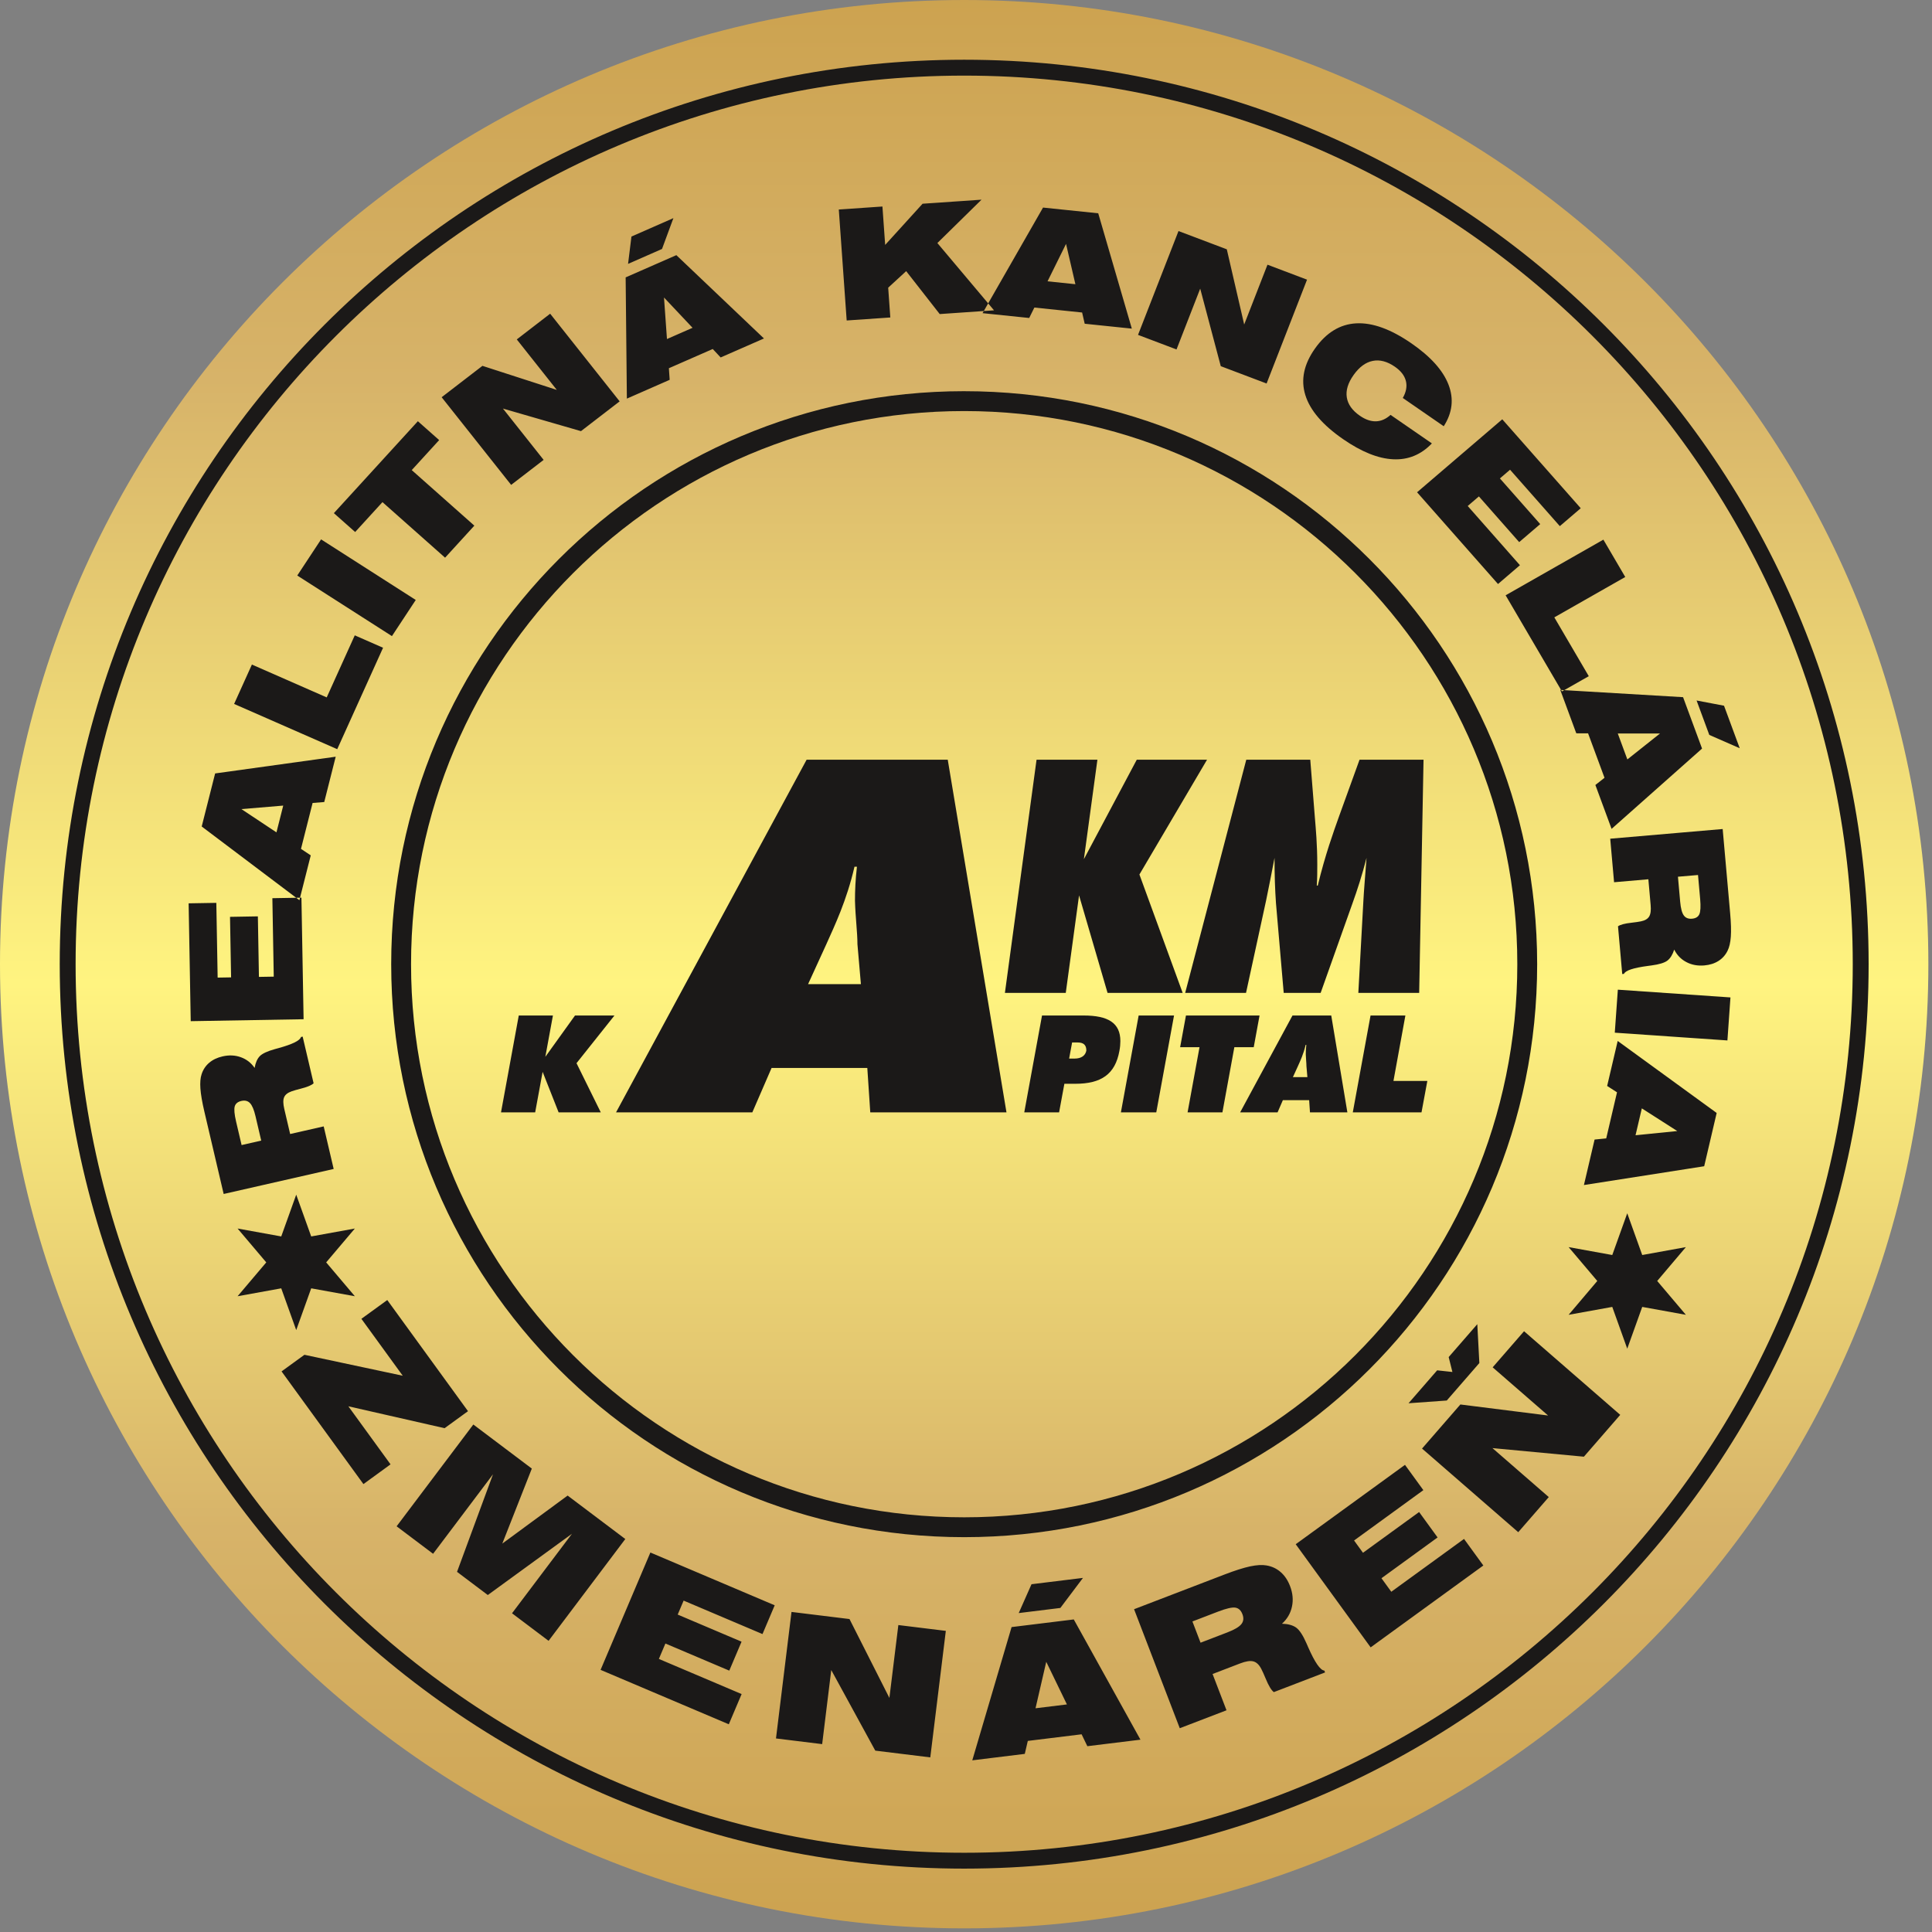 <?xml version="1.0" encoding="UTF-8"?>
<svg width="284px" height="284px" viewBox="0 0 284 284" version="1.1" xmlns="http://www.w3.org/2000/svg" xmlns:xlink="http://www.w3.org/1999/xlink">
    <rect x="0" y="0" width="284" height="284" fill="#808080" stroke="none"/>
    <title>logo</title>
    <defs>
        <linearGradient x1="0%" y1="0%" x2="0%" y2="100%" id="linearGradient-1">
            <stop stop-color="#CCA24F" offset="0%"></stop>
            <stop stop-color="#D7B369" offset="20%"></stop>
            <stop stop-color="#FFF480" offset="51%"></stop>
            <stop stop-color="#D7B369" offset="79%"></stop>
            <stop stop-color="#CCA24F" offset="100%"></stop>
        </linearGradient>
    </defs>
    <g id="Page-1" stroke="none" stroke-width="1" fill="none" fill-rule="evenodd">
        <g id="logo">
            <path d="M141.732,0 C219.995,0 283.465,63.469 283.465,141.732 C283.465,219.995 219.995,283.465 141.732,283.465 C63.469,283.465 0,219.995 0,141.732 C0,63.469 63.469,0 141.732,0 Z" id="path20" fill="url(#linearGradient-1)" fill-rule="nonzero"></path>
            <path d="M199.672,145.95 L208.617,145.95 L209.256,111.676 L199.849,111.676 L196.832,120.017 C196.015,122.318 194.808,125.625 193.708,130.179 L193.566,130.179 C193.637,129.077 193.637,128.07 193.637,127.111 C193.637,124.139 193.424,121.886 193.282,120.161 L192.607,111.676 L183.2,111.676 L174.219,145.95 L183.164,145.95 L186.111,132.384 C186.501,130.563 186.892,128.454 187.353,126.105 C187.353,128.597 187.424,130.802 187.566,132.768 L188.702,145.95 L194.134,145.95 L198.819,132.768 C199.529,130.802 200.239,128.597 200.878,126.105 C200.666,128.885 200.488,130.994 200.417,132.384 L199.672,145.95 L199.672,145.95 Z" id="path22" fill="#1B1918"></path>
            <polygon id="path24" fill="#1B1918" points="147.72 145.95 156.666 145.95 158.619 131.617 162.807 145.95 173.848 145.95 167.493 128.549 177.433 111.676 167.103 111.676 159.329 126.296 161.317 111.676 152.371 111.676 147.72 145.95"></polygon>
            <path d="M118.788,144.664 L121.472,138.792 C122.705,136.036 124.446,132.412 125.607,127.409 L125.969,127.409 C125.752,129.222 125.68,130.889 125.68,132.412 C125.752,134.949 126.042,137.052 126.042,138.792 L126.55,144.664 L118.788,144.664 L118.788,144.664 Z M90.558,163.514 L110.591,163.514 L113.42,156.989 L127.493,156.989 L127.928,163.514 L147.95,163.514 L139.317,111.676 L118.571,111.676 L90.558,163.514 L90.558,163.514 Z" id="path26" fill="#1B1918"></path>
            <path d="M198.858,163.514 L208.959,163.514 L209.816,158.895 L204.835,158.895 L206.589,149.277 L201.468,149.277 L198.858,163.514 L198.858,163.514 Z M190.053,158.337 L190.79,156.724 C191.128,155.968 191.607,154.972 191.925,153.598 L192.025,153.598 C191.965,154.096 191.945,154.554 191.945,154.972 C191.965,155.669 192.045,156.246 192.045,156.724 L192.184,158.337 L190.053,158.337 L190.053,158.337 Z M182.299,163.514 L187.801,163.514 L188.578,161.722 L192.443,161.722 L192.563,163.514 L198.061,163.514 L195.691,149.277 L189.993,149.277 L182.299,163.514 Z M174.572,163.514 L179.693,163.514 L181.446,153.936 L184.295,153.936 L185.151,149.277 L174.333,149.277 L173.477,153.936 L176.326,153.936 L174.572,163.514 L174.572,163.514 Z M164.77,163.514 L169.97,163.514 L172.58,149.277 L167.38,149.277 L164.77,163.514 Z M150.565,163.514 L155.685,163.514 L156.462,159.313 L158.076,159.313 C161.862,159.313 163.934,157.919 164.551,154.474 C164.651,153.956 164.691,153.479 164.691,153.04 C164.691,150.372 162.898,149.277 159.292,149.277 L153.175,149.277 L150.565,163.514 Z M157.598,153.24 L158.395,153.24 C159.272,153.24 159.69,153.598 159.69,154.434 C159.55,155.171 158.953,155.609 157.957,155.609 L157.16,155.609 L157.598,153.24 L157.598,153.24 Z" id="path28" fill="#1B1918"></path>
            <polygon id="path30" fill="#1B1918" points="73.648 163.514 78.669 163.514 79.765 157.56 82.116 163.514 88.312 163.514 84.746 156.286 90.324 149.277 84.526 149.277 80.163 155.35 81.279 149.277 76.258 149.277 73.648 163.514"></polygon>
            <path d="M141.733,8.771 L141.735,8.771 L141.735,8.78 C178.45,8.78 211.69,23.663 235.747,47.72 C259.802,71.775 274.684,105.015 274.685,141.728 L274.695,141.728 L274.695,141.732 L274.695,141.734 L274.685,141.734 C274.685,178.45 259.802,211.69 235.745,235.746 C211.689,259.801 178.451,274.683 141.736,274.684 L141.736,274.694 L141.732,274.694 L141.73,274.694 L141.73,274.684 C105.015,274.684 71.774,259.801 47.717,235.745 C23.663,211.689 8.781,178.45 8.78,141.736 L8.771,141.736 L8.771,141.732 L8.771,141.73 L8.78,141.73 C8.78,105.015 23.663,71.775 47.72,47.718 C71.775,23.663 105.015,8.781 141.728,8.78 L141.728,8.771 L141.732,8.771 L141.733,8.771 Z M141.735,11.115 L141.735,11.124 L141.733,11.124 L141.729,11.124 L141.729,11.115 C105.678,11.115 73.026,25.742 49.384,49.383 C25.742,73.025 11.115,105.677 11.115,141.731 L11.124,141.731 L11.124,141.733 L11.124,141.737 L11.115,141.737 C11.115,177.788 25.742,210.44 49.383,234.082 C73.025,257.724 105.679,272.351 141.731,272.351 L141.731,272.341 L141.733,272.341 L141.737,272.341 L141.737,272.351 C177.788,272.351 210.44,257.724 234.082,234.083 C257.724,210.441 272.351,177.788 272.351,141.735 L272.342,141.735 L272.342,141.733 L272.342,141.729 L272.351,141.729 C272.351,105.677 257.723,73.026 234.082,49.384 C210.44,25.742 177.787,11.115 141.734,11.115 L141.735,11.115 Z" id="path32" fill="#1B1918"></path>
            <polygon id="path34" fill="#1B1918" points="43.544 175.615 45.746 181.754 52.163 180.591 47.948 185.568 52.163 190.544 45.746 189.382 43.544 195.52 41.342 189.382 34.925 190.544 39.14 185.568 34.925 180.591 41.342 181.754 43.544 175.615"></polygon>
            <path d="M141.733,57.494 L141.735,57.494 L141.735,57.505 C164.997,57.505 186.056,66.933 201.295,82.171 C216.532,97.409 225.959,118.467 225.96,141.728 L225.97,141.728 L225.97,141.732 L225.97,141.734 L225.96,141.734 C225.959,164.997 216.532,186.056 201.293,201.294 C186.055,216.532 164.998,225.959 141.736,225.96 L141.736,225.97 L141.732,225.97 L141.73,225.97 L141.73,225.96 C118.468,225.959 97.409,216.532 82.171,201.293 C66.933,186.055 57.505,164.998 57.505,141.736 L57.495,141.736 L57.495,141.732 L57.495,141.73 L57.505,141.73 C57.505,118.467 66.933,97.408 82.171,82.169 C97.409,66.932 118.467,57.505 141.728,57.504 L141.728,57.494 L141.732,57.494 L141.733,57.494 Z M141.735,60.424 L141.735,60.434 L141.733,60.434 L141.729,60.434 L141.729,60.424 C119.292,60.424 98.967,69.53 84.249,84.248 C69.53,98.966 60.424,119.292 60.424,141.731 L60.434,141.731 L60.434,141.733 L60.434,141.737 L60.424,141.737 C60.424,164.174 69.53,184.498 84.248,199.216 C98.966,213.935 119.292,223.041 141.731,223.041 L141.731,223.031 L141.733,223.031 L141.737,223.031 L141.737,223.041 C164.174,223.041 184.498,213.935 199.216,199.217 C213.935,184.499 223.041,164.174 223.041,141.735 L223.031,141.735 L223.031,141.733 L223.031,141.729 L223.041,141.729 C223.04,119.292 213.934,98.967 199.216,84.249 C184.498,69.53 164.173,60.424 141.734,60.424 L141.735,60.424 Z" id="path36" fill="#1B1918"></path>
            <polygon id="path38" fill="#1B1918" points="239.202 178.347 241.404 184.485 247.821 183.323 243.606 188.299 247.821 193.275 241.404 192.113 239.202 198.252 237 192.113 230.583 193.275 234.798 188.299 230.583 183.323 237 184.485"></polygon>
            <path d="M30.037,163.386 C29.712,161.999 29.521,160.875 29.459,160.009 C29.399,159.146 29.454,158.448 29.633,157.917 C29.848,157.24 30.223,156.674 30.749,156.225 C31.279,155.776 31.935,155.463 32.722,155.286 C33.678,155.067 34.573,155.108 35.405,155.411 C36.243,155.712 36.915,156.235 37.429,156.983 C37.562,156.212 37.816,155.632 38.191,155.249 C38.566,154.865 39.305,154.524 40.407,154.217 C40.53,154.182 40.701,154.135 40.914,154.079 C43.008,153.5 44.113,152.953 44.24,152.435 L44.491,152.379 L46.099,159.241 C45.804,159.527 45.168,159.793 44.19,160.039 C43.62,160.185 43.181,160.311 42.876,160.418 C42.298,160.621 41.928,160.91 41.766,161.29 C41.6,161.671 41.61,162.244 41.788,163.011 L42.651,166.698 L47.582,165.577 L49.049,171.834 L32.879,175.512 L30.037,163.386 L30.037,163.386 Z M38.398,167.665 L37.556,164.068 C37.335,163.128 37.068,162.487 36.75,162.158 C36.436,161.823 36.012,161.716 35.481,161.836 C34.953,161.958 34.63,162.221 34.507,162.633 C34.388,163.043 34.452,163.791 34.706,164.876 L35.514,168.323 L38.398,167.665 Z M44.628,149.825 L28.036,150.11 L27.728,132.788 L31.799,132.718 L31.994,143.706 L33.969,143.672 L33.812,134.774 L37.906,134.703 L38.062,143.6 L40.241,143.563 L40.038,132.032 L44.31,131.958 L44.628,149.825 Z M40.638,122.356 L41.634,118.421 L35.488,118.936 L40.638,122.356 Z M44.011,132.324 L29.65,121.493 L31.624,113.694 L49.348,111.235 L47.663,117.896 L45.951,118.035 L44.244,124.783 L45.679,125.737 L44.011,132.324 L44.011,132.324 Z M49.573,110.127 L34.414,103.477 L37.029,97.689 L48.027,102.516 L52.151,93.394 L56.309,95.219 L49.573,110.127 L49.573,110.127 Z M57.614,93.507 L43.697,84.602 L47.199,79.288 L61.115,88.194 L57.614,93.507 Z M65.427,81.979 L56.221,73.812 L52.207,78.206 L49.078,75.432 L61.426,61.918 L64.556,64.692 L60.525,69.104 L69.728,77.269 L65.427,81.979 L65.427,81.979 Z M75.137,71.278 L64.922,58.392 L70.916,53.779 L81.849,57.315 L75.967,49.893 L80.871,46.114 L91.088,59 L85.402,63.377 L73.932,60.059 L79.913,67.602 L75.137,71.278 Z M98.042,49.837 L101.805,48.187 L97.607,43.733 L98.042,49.837 Z M92.149,58.595 L91.969,40.775 L99.422,37.506 L112.301,49.754 L105.936,52.545 L104.772,51.302 L98.324,54.128 L98.441,55.834 L92.149,58.595 Z M92.325,38.789 L92.821,34.772 L98.988,32.065 L97.315,36.598 L92.325,38.789 Z M124.46,47.11 L123.302,30.797 L129.716,30.357 L130.118,36.002 L135.616,29.948 L144.281,29.352 L137.792,35.726 L146.118,45.617 L138.137,46.167 L133.206,39.857 L130.562,42.289 L130.874,46.668 L124.46,47.11 Z M153.986,41.353 L158.081,41.778 L156.706,35.852 L153.986,41.353 L153.986,41.353 Z M144.436,46.034 L153.325,30.512 L161.438,31.354 L166.376,48.307 L159.449,47.589 L159.069,45.938 L152.05,45.209 L151.29,46.743 L144.436,46.034 L144.436,46.034 Z M167.288,49.227 L173.237,33.963 L180.337,36.648 L182.893,47.703 L186.317,38.909 L192.132,41.11 L186.186,56.375 L179.451,53.827 L176.428,42.428 L172.946,51.368 L167.288,49.227 L167.288,49.227 Z M206.207,58.501 C206.711,57.615 206.86,56.778 206.66,55.995 C206.461,55.208 205.92,54.512 205.037,53.902 C203.908,53.125 202.824,52.84 201.785,53.051 C200.746,53.259 199.81,53.95 198.977,55.122 C198.151,56.285 197.815,57.382 197.976,58.411 C198.136,59.438 198.778,60.342 199.906,61.12 C200.721,61.682 201.506,61.951 202.264,61.932 C203.022,61.91 203.74,61.594 204.409,60.988 L210.485,65.179 C208.893,66.84 206.995,67.623 204.791,67.512 C202.59,67.409 200.145,66.426 197.453,64.568 C194.433,62.484 192.575,60.32 191.879,58.068 C191.185,55.825 191.663,53.539 193.314,51.215 C194.971,48.884 196.99,47.653 199.369,47.531 C201.753,47.406 204.451,48.385 207.472,50.469 C210.293,52.416 212.109,54.434 212.923,56.529 C213.736,58.624 213.505,60.665 212.227,62.656 L206.207,58.501 L206.207,58.501 Z M208.306,72.363 L220.831,61.636 L232.365,74.71 L229.292,77.341 L221.976,69.049 L220.483,70.327 L226.409,77.042 L223.317,79.688 L217.394,72.973 L215.751,74.382 L223.428,83.084 L220.203,85.85 L208.306,72.363 L208.306,72.363 Z M221.323,87.507 L235.693,79.328 L238.909,84.817 L228.482,90.751 L233.547,99.398 L229.604,101.64 L221.323,87.507 L221.323,87.507 Z M237.811,107.822 L239.218,111.635 L244.021,107.819 L237.811,107.822 L237.811,107.822 Z M229.355,101.416 L247.408,102.483 L250.199,110.039 L236.899,121.843 L234.518,115.392 L235.859,114.333 L233.444,107.797 L231.71,107.795 L229.355,101.416 L229.355,101.416 Z M249.395,102.972 L253.428,103.738 L255.737,109.99 L251.262,108.03 L249.395,102.972 L249.395,102.972 Z M254.331,134.262 C254.457,135.679 254.489,136.821 254.427,137.684 C254.365,138.547 254.212,139.231 253.961,139.733 C253.652,140.375 253.202,140.882 252.614,141.256 C252.029,141.627 251.333,141.847 250.528,141.916 C249.551,142.001 248.672,141.838 247.89,141.424 C247.104,141.011 246.51,140.399 246.107,139.589 C245.867,140.333 245.533,140.874 245.109,141.202 C244.684,141.529 243.901,141.767 242.766,141.918 C242.64,141.938 242.465,141.959 242.246,141.988 C240.093,142.274 238.919,142.663 238.721,143.158 L238.464,143.181 L237.843,136.165 C238.173,135.921 238.839,135.746 239.844,135.637 C240.43,135.571 240.882,135.504 241.199,135.439 C241.8,135.319 242.204,135.084 242.421,134.727 C242.638,134.377 242.713,133.805 242.64,133.02 L242.306,129.251 L237.266,129.687 L236.699,123.288 L253.229,121.864 L254.331,134.262 L254.331,134.262 Z M246.655,128.877 L246.982,132.554 C247.068,133.518 247.242,134.188 247.51,134.558 C247.775,134.933 248.18,135.094 248.722,135.048 C249.261,135.001 249.62,134.786 249.799,134.394 C249.975,134.004 250.016,133.255 249.919,132.146 L249.605,128.624 L246.655,128.877 L246.655,128.877 Z M237.819,145.481 L254.374,146.62 L253.926,152.942 L237.37,151.802 L237.819,145.481 L237.819,145.481 Z M241.346,162.929 L240.42,166.88 L246.556,166.261 L241.346,162.929 L241.346,162.929 Z M237.797,153.018 L252.347,163.603 L250.513,171.435 L232.833,174.199 L234.401,167.511 L236.112,167.341 L237.698,160.565 L236.247,159.634 L237.797,153.018 L237.797,153.018 Z M41.388,201.594 L44.752,199.151 L59.203,202.23 L53.125,193.864 L56.928,191.103 L68.796,207.44 L65.353,209.941 L51.207,206.722 L57.409,215.258 L53.423,218.158 L41.388,201.594 Z M58.301,224.363 L69.578,209.4 L78.177,215.879 L73.837,226.905 L83.44,219.846 L91.917,226.233 L80.641,241.199 L75.267,237.149 L84.075,225.463 L71.706,234.466 L67.183,231.058 L72.471,216.717 L63.665,228.404 L58.301,224.363 Z M88.284,245.466 L95.605,228.217 L113.88,235.975 L112.085,240.205 L100.492,235.286 L99.621,237.339 L109.007,241.324 L107.203,245.579 L97.814,241.594 L96.853,243.859 L109.017,249.024 L107.133,253.466 L88.284,245.466 L88.284,245.466 Z M114.068,255.548 L116.35,236.95 L124.874,237.997 L130.739,249.591 L132.055,238.879 L139.034,239.735 L136.75,258.332 L128.665,257.34 L122.193,245.493 L120.856,256.382 L114.068,255.548 L114.068,255.548 Z M152.22,251.113 L156.835,250.547 L153.796,244.281 L152.22,251.113 Z M142.923,258.766 L148.7,239.178 L157.843,238.054 L167.645,255.729 L159.838,256.687 L158.994,254.938 L151.085,255.911 L150.642,257.817 L142.923,258.766 L142.923,258.766 Z M149.749,237.119 L151.63,232.878 L159.195,231.949 L155.87,236.365 L149.749,237.119 L149.749,237.119 Z M180.023,231.442 C181.545,230.858 182.792,230.462 183.764,230.254 C184.731,230.051 185.533,230.001 186.165,230.116 C186.964,230.249 187.668,230.577 188.258,231.096 C188.852,231.613 189.31,232.299 189.635,233.153 C190.033,234.185 190.128,235.19 189.915,236.172 C189.706,237.155 189.217,237.992 188.448,238.684 C189.343,238.711 190.042,238.902 190.537,239.258 C191.028,239.616 191.536,240.39 192.055,241.577 C192.113,241.706 192.193,241.888 192.29,242.119 C193.278,244.367 194.072,245.518 194.679,245.575 L194.783,245.845 L187.249,248.738 C186.875,248.454 186.476,247.789 186.043,246.731 C185.789,246.117 185.577,245.647 185.406,245.323 C185.088,244.709 184.701,244.344 184.242,244.222 C183.787,244.098 183.134,244.197 182.292,244.522 L178.246,246.074 L180.294,251.408 L173.423,254.045 L166.706,236.551 L180.023,231.442 L180.023,231.442 Z M176.479,241.473 L180.428,239.957 C181.461,239.559 182.146,239.157 182.47,238.751 C182.803,238.346 182.853,237.854 182.633,237.281 C182.416,236.711 182.066,236.39 181.58,236.317 C181.095,236.25 180.255,236.442 179.064,236.899 L175.283,238.351 L176.479,241.473 L176.479,241.473 Z M201.482,242.159 L190.468,226.998 L206.53,215.33 L209.231,219.048 L199.046,226.449 L200.356,228.255 L208.606,222.263 L211.322,226.001 L203.072,231.996 L204.518,233.986 L215.209,226.218 L218.048,230.124 L201.482,242.159 L201.482,242.159 Z M223.178,225.229 L209.037,212.936 L214.671,206.455 L227.565,208.077 L219.418,200.995 L224.031,195.688 L238.172,207.981 L232.829,214.131 L219.386,212.868 L227.667,220.067 L223.178,225.229 Z M212.672,205.874 L207.05,206.276 L211.259,201.436 L213.5,201.679 L212.952,199.487 L217.16,194.649 L217.462,200.364 L212.672,205.874 L212.672,205.874 Z" id="path40" fill="#1B1918"></path>
        </g>
    </g>
</svg>